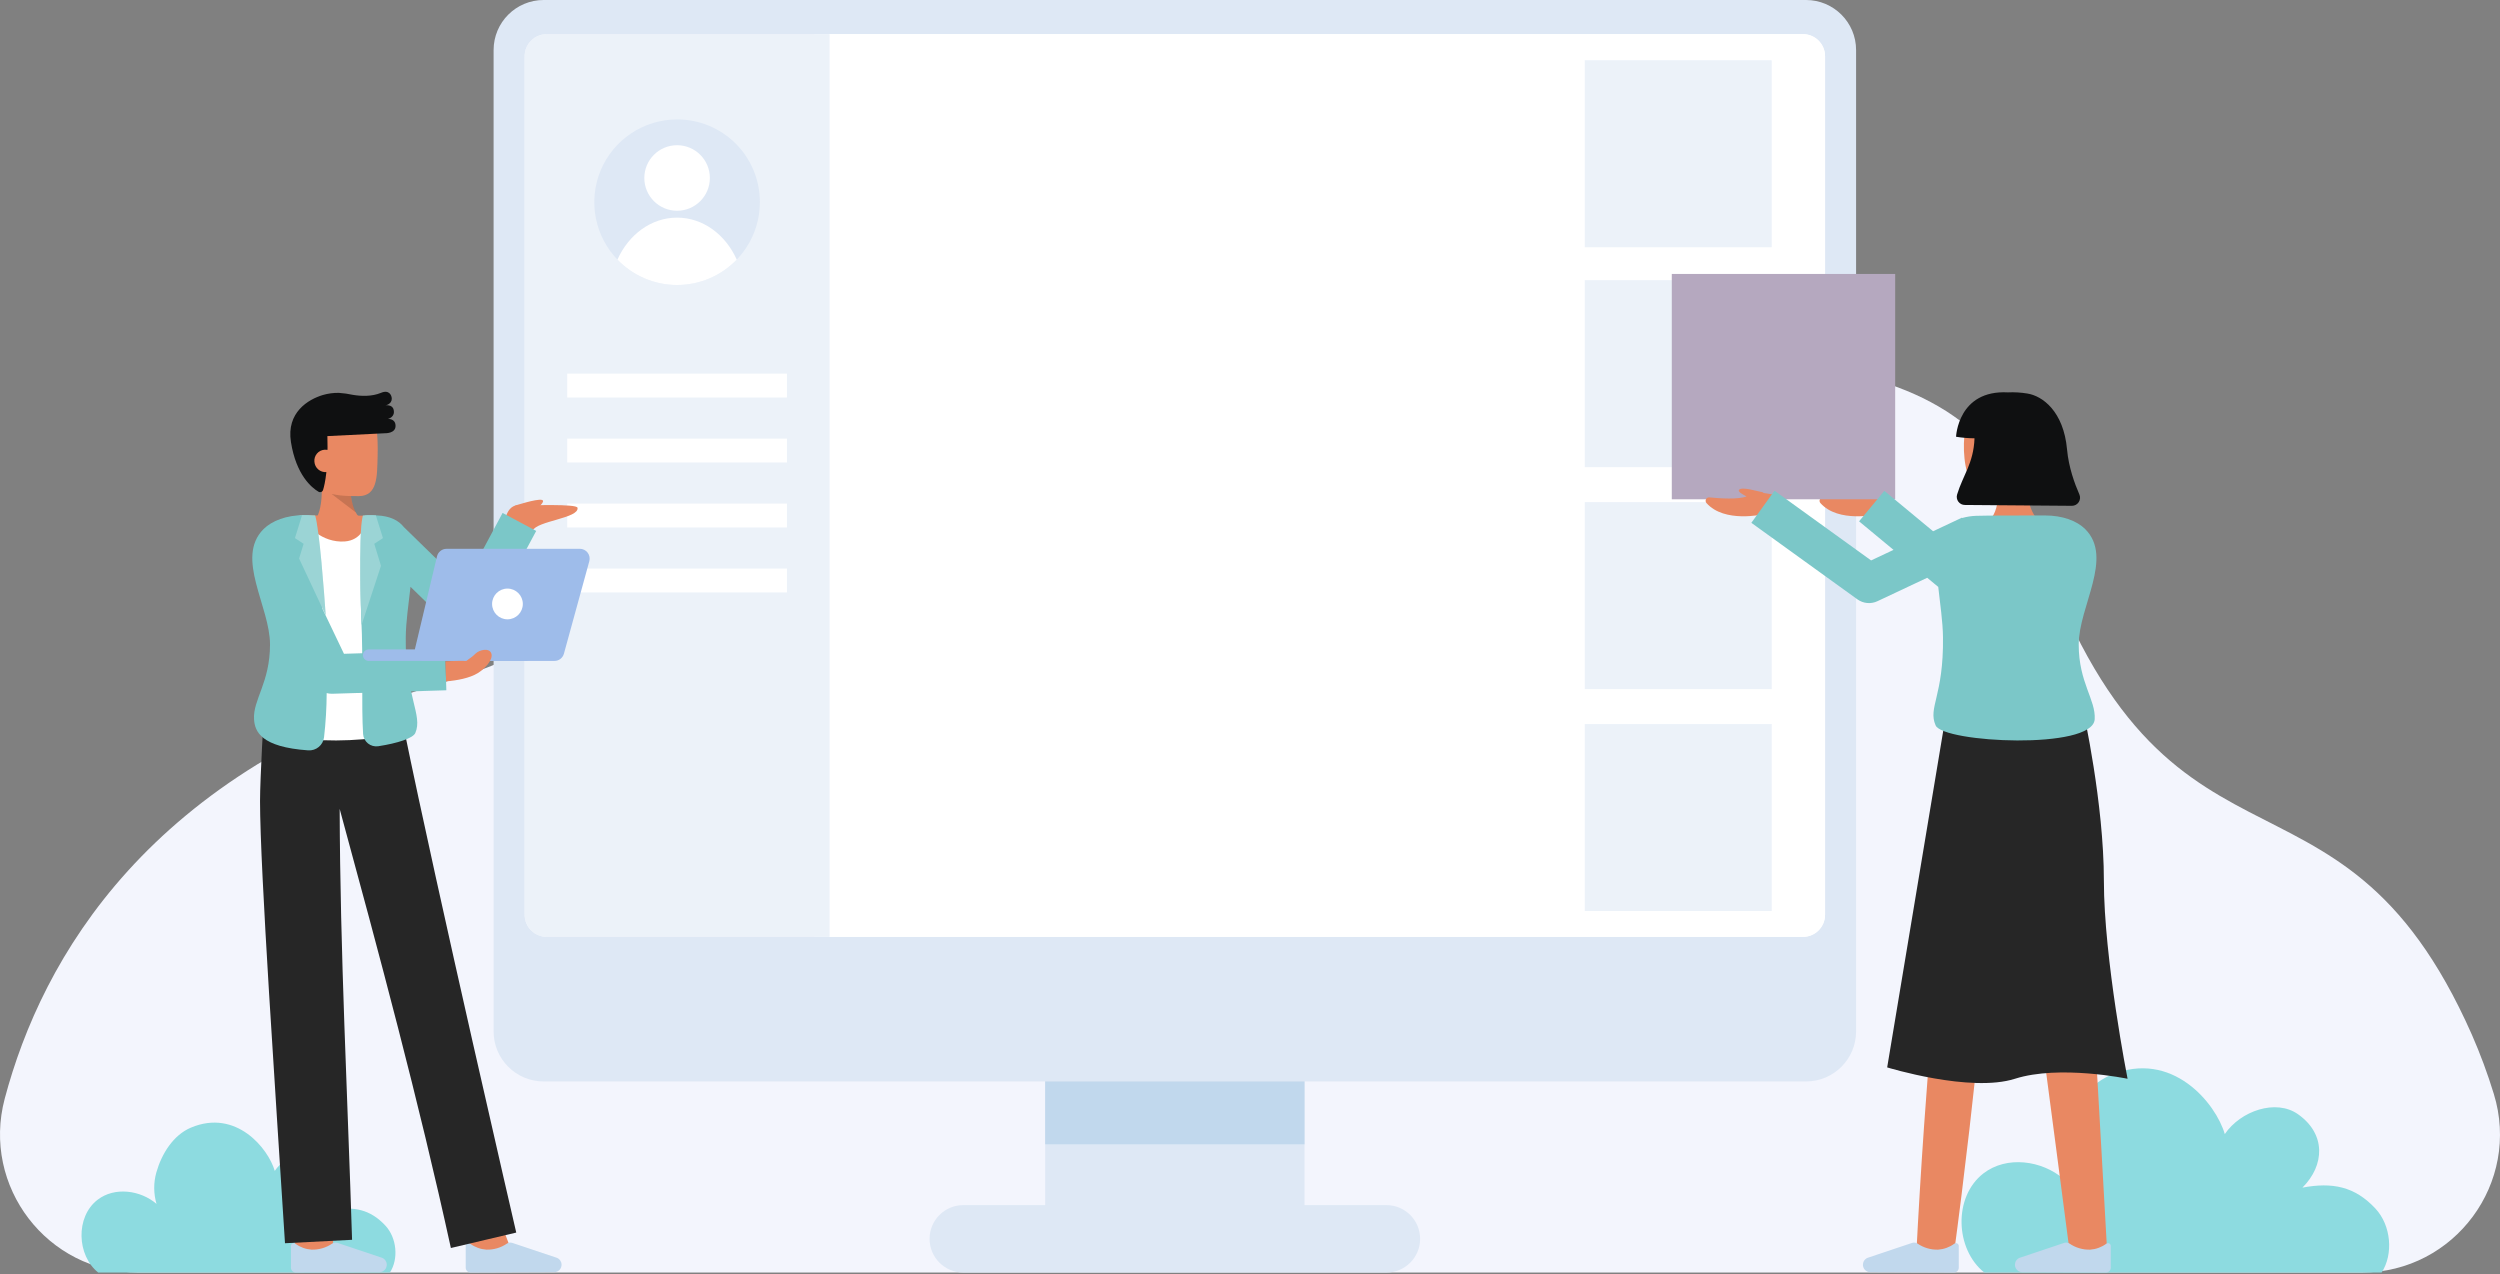<?xml version="1.0" encoding="UTF-8"?> <svg xmlns="http://www.w3.org/2000/svg" width="569" height="290" viewBox="0 0 569 290" fill="none"><rect x="0" y="0" width="569" height="290" fill="#808080" stroke="none"/><path d="M31.446 289.631C10.772 289.631 -4.234 270.033 1.076 250.051C9.549 218.146 33.827 175.37 101.687 155.081C191.817 128.135 186.764 19.52 258.752 19.52C330.74 19.52 331.119 74.679 352.58 80.289C374.041 85.898 445.991 69.24 462.062 118.412C491.771 209.306 531.648 165.488 562.593 235.483C564.517 239.87 566.183 244.366 567.584 248.946C573.819 269.159 558.681 289.631 537.529 289.631H31.446Z" fill="#F3F5FD"></path><path d="M296.907 213.458H237.882V280.272H296.907V213.458Z" fill="#DEE8F5"></path><path d="M296.907 213.458H237.882V260.439H296.907V213.458Z" fill="#C1D8ED"></path><path d="M411.053 0H123.736C117.444 0 112.344 5.1 112.344 11.392V234.746C112.344 241.038 117.444 246.139 123.736 246.139H411.053C417.345 246.139 422.446 241.038 422.446 234.746V11.392C422.446 5.1 417.345 0 411.053 0Z" fill="#DEE8F5"></path><path d="M410.346 7.771H124.443C121.662 7.771 119.407 10.026 119.407 12.807V208.195C119.407 210.977 121.662 213.231 124.443 213.231H410.346C413.127 213.231 415.382 210.977 415.382 208.195V12.807C415.382 10.026 413.127 7.771 410.346 7.771Z" fill="white"></path><path d="M415.382 12.806V208.196C415.382 209.531 414.851 210.813 413.907 211.757C412.962 212.702 411.681 213.232 410.345 213.232H185.295V7.768H410.344C411.006 7.768 411.661 7.898 412.272 8.151C412.884 8.405 413.439 8.776 413.907 9.243C414.375 9.711 414.746 10.267 414.999 10.878C415.252 11.489 415.382 12.145 415.382 12.806Z" fill="white"></path><g opacity="0.57"><path d="M403.245 13.714H360.689V56.27H403.245V13.714Z" fill="#DEE8F5"></path></g><g opacity="0.57"><path d="M403.245 63.764H360.689V106.32H403.245V63.764Z" fill="#DEE8F5"></path></g><g opacity="0.57"><path d="M403.245 114.279H360.689V156.835H403.245V114.279Z" fill="#DEE8F5"></path></g><g opacity="0.57"><path d="M403.245 164.796H360.689V207.352H403.245V164.796Z" fill="#DEE8F5"></path></g><g opacity="0.57"><path d="M188.806 7.768V213.232H124.443C123.781 213.232 123.126 213.102 122.515 212.849C121.904 212.595 121.349 212.224 120.881 211.757C120.414 211.289 120.043 210.734 119.79 210.123C119.536 209.511 119.406 208.856 119.406 208.195V12.806C119.406 12.144 119.536 11.489 119.789 10.878C120.042 10.267 120.413 9.711 120.881 9.243C121.349 8.775 121.904 8.404 122.515 8.151C123.126 7.898 123.781 7.768 124.443 7.768H188.806Z" fill="#DEE8F5"></path></g><path d="M315.545 274.285H219.245C215.008 274.285 211.572 277.72 211.572 281.958C211.572 286.195 215.008 289.631 219.245 289.631H315.545C319.782 289.631 323.218 286.195 323.218 281.958C323.218 277.72 319.782 274.285 315.545 274.285Z" fill="#DEE8F5"></path><path d="M172.947 46.026C172.947 49.752 171.841 53.395 169.771 56.493C167.701 59.592 164.758 62.007 161.315 63.433C157.872 64.859 154.084 65.232 150.429 64.505C146.774 63.778 143.417 61.984 140.782 59.349C138.147 56.714 136.352 53.356 135.625 49.701C134.898 46.046 135.271 42.258 136.697 38.815C138.123 35.372 140.538 32.429 143.637 30.359C146.735 28.289 150.378 27.184 154.105 27.184C156.581 27.176 159.035 27.658 161.324 28.602C163.614 29.547 165.694 30.934 167.445 32.685C169.196 34.437 170.584 36.517 171.528 38.806C172.472 41.096 172.954 43.549 172.947 46.026Z" fill="#DEE8F5"></path><path d="M154.106 47.967C158.226 47.967 161.565 44.628 161.565 40.508C161.565 36.389 158.226 33.05 154.106 33.05C149.987 33.05 146.648 36.389 146.648 40.508C146.648 44.628 149.987 47.967 154.106 47.967Z" fill="white"></path><path d="M167.683 59.09C165.925 60.916 163.817 62.37 161.484 63.362C159.151 64.355 156.642 64.867 154.106 64.867C151.571 64.867 149.062 64.355 146.729 63.362C144.396 62.37 142.287 60.916 140.53 59.09C143.07 53.412 148.198 49.532 154.106 49.532C160.014 49.532 165.143 53.412 167.683 59.09Z" fill="white"></path><path d="M179.113 85.041H129.1V90.475H179.113V85.041Z" fill="white"></path><path d="M179.113 99.829H129.1V105.263H179.113V99.829Z" fill="white"></path><path d="M179.113 114.616H129.1V120.05H179.113V114.616Z" fill="white"></path><path d="M179.113 129.404H129.1V134.837H179.113V129.404Z" fill="white"></path><path d="M88.742 289.631H22.352C17.483 285.744 17.146 276.987 22.194 273.078C26.085 270.064 31.967 270.87 35.623 274.005C34.94 271.671 34.926 269.193 35.584 266.852C36.773 262.637 39.416 258.353 43.452 256.648C53.751 252.303 61.069 261.407 62.535 266.498C65.172 262.621 71.071 260.572 74.773 263.182C79.463 266.487 79.251 271.7 75.51 275.441C80.495 274.512 84.249 275.229 87.707 278.94C90.341 281.765 90.744 286.579 88.742 289.631Z" fill="#8DDBE0"></path><path d="M542.055 289.63H451.623C444.989 284.336 444.532 272.408 451.408 267.081C456.708 262.976 464.72 264.074 469.701 268.344C468.77 265.165 468.752 261.789 469.648 258.6C471.268 252.857 474.869 247.023 480.366 244.701C494.395 238.781 504.364 251.184 506.362 258.119C509.953 252.837 517.989 250.045 523.032 253.601C529.42 258.105 529.132 265.205 524.035 270.301C530.825 269.035 535.939 270.012 540.649 275.067C544.233 278.915 544.782 285.472 542.055 289.63Z" fill="#8DDBE0"></path><path d="M70.659 119.615C70.659 119.615 73.854 117.921 73.141 109.22L79.742 107.996C79.742 107.996 78.998 115.797 82.34 118.274L70.659 119.615Z" fill="#E98862"></path><g opacity="0.15"><path d="M80.987 116.642L75.503 112.446L79.81 112.402C79.935 113.876 80.334 115.314 80.987 116.642Z" fill="black"></path></g><path d="M69.395 105.846C69.852 108.486 71.293 110.986 73.621 111.838C76.385 112.85 78.433 112.919 81.62 112.919C85.968 112.919 85.825 108.383 85.947 103.813C86.071 99.224 85.705 94.301 83.986 92.702C80.556 89.511 70.486 91.532 69.26 96.871C68.627 99.632 68.961 103.334 69.395 105.846Z" fill="#E98862"></path><path d="M88.278 95.356C88.278 95.356 90.059 94.958 89.572 93.182C89.248 92.004 87.739 92.266 87.739 92.266C87.739 92.266 89.168 92.004 89.168 90.757C89.168 89.971 88.564 88.639 86.742 89.4C84.604 90.293 82.166 90.178 80.312 89.867C79.263 89.637 78.199 89.487 77.128 89.417H77.122C75.891 89.396 74.663 89.56 73.48 89.904C70.166 90.896 65.151 93.867 66.217 100.603C67.407 108.121 70.935 110.996 72.487 111.918C72.579 111.974 72.682 112.007 72.789 112.017C72.896 112.027 73.003 112.012 73.103 111.974C73.204 111.936 73.294 111.875 73.367 111.797C73.441 111.719 73.496 111.625 73.528 111.523C73.968 110.114 74.726 106.569 74.514 99.258C84.7 98.759 87.631 98.607 87.631 98.607C87.631 98.607 90.027 98.697 90.027 96.945C90.027 95.193 88.278 95.356 88.278 95.356Z" fill="#0F1011"></path><path d="M76.618 104.679C76.65 105.014 76.615 105.352 76.516 105.673C76.416 105.995 76.254 106.293 76.038 106.551C75.822 106.809 75.557 107.021 75.258 107.176C74.96 107.331 74.633 107.424 74.298 107.452C73.963 107.479 73.625 107.439 73.306 107.335C72.986 107.231 72.69 107.065 72.435 106.845C72.18 106.626 71.971 106.358 71.821 106.057C71.671 105.756 71.582 105.428 71.559 105.093C71.526 104.759 71.56 104.423 71.66 104.103C71.76 103.783 71.923 103.487 72.139 103.231C72.356 102.976 72.622 102.767 72.921 102.616C73.22 102.466 73.547 102.377 73.881 102.355C75.69 102.298 76.504 103.282 76.618 104.679Z" fill="#E98862"></path><path d="M114.807 119.643C114.807 119.643 114.869 114.68 118.416 114.938C120.654 115.101 131.287 114.607 131.446 115.576C131.837 117.972 122.111 118.558 121.228 120.791L114.807 119.643Z" fill="#E98862"></path><path d="M117.16 115.097C117.16 115.097 122.097 113.488 123.311 113.775C124.385 114.03 122.145 115.779 122.145 115.779L117.16 115.097Z" fill="#E98862"></path><path d="M112.817 275.218L104.708 278.306L108.184 287.434L116.293 284.346L112.817 275.218Z" fill="#E98862"></path><path d="M126.124 289.552C126.358 289.551 126.588 289.502 126.802 289.408C127.015 289.314 127.207 289.176 127.365 289.005C127.523 288.833 127.644 288.631 127.72 288.41C127.797 288.19 127.827 287.956 127.808 287.723C127.783 287.401 127.667 287.092 127.472 286.834C127.277 286.575 127.013 286.378 126.71 286.265L116.61 282.882C116.415 282.817 116.207 282.796 116.003 282.818C115.798 282.841 115.6 282.908 115.424 283.014C114.035 283.978 112.374 284.47 110.685 284.419C109.37 284.326 108.107 283.864 107.041 283.088C106.947 283.011 106.833 282.962 106.713 282.948C106.593 282.933 106.471 282.953 106.361 283.005C106.252 283.057 106.159 283.139 106.095 283.241C106.03 283.344 105.996 283.462 105.996 283.584V288.522C105.996 288.668 106.025 288.812 106.081 288.947C106.137 289.081 106.219 289.203 106.322 289.306C106.425 289.409 106.548 289.49 106.682 289.546C106.817 289.601 106.962 289.629 107.107 289.629L126.124 289.552Z" fill="#C1D8ED"></path><path d="M75.795 286.196L67.118 286.168C67.118 286.168 67.147 277.207 67.147 276.414H75.824C75.824 277.21 75.795 286.196 75.795 286.196Z" fill="#E98862"></path><path d="M91.951 165.882L91.841 165.915L91.518 163.713L60.083 161.771C60.083 161.771 59.184 177.166 59.184 182.306C59.184 197.94 62.749 249.421 64.864 282.961L80.132 282.179C79.117 249.503 77.405 216.783 77.309 184.1C86.311 217.169 95.295 250.559 102.62 284.046L117.498 280.534C117.498 280.534 99.519 202.913 91.951 165.882Z" fill="#262626"></path><path d="M86.343 289.552C86.576 289.551 86.807 289.502 87.02 289.408C87.234 289.314 87.426 289.176 87.584 289.005C87.742 288.833 87.863 288.631 87.939 288.41C88.015 288.19 88.045 287.956 88.027 287.723C88.002 287.401 87.885 287.092 87.691 286.834C87.496 286.575 87.232 286.378 86.929 286.265L76.829 282.882C76.633 282.817 76.426 282.796 76.221 282.818C76.016 282.841 75.819 282.908 75.642 283.014C74.254 283.978 72.593 284.47 70.904 284.419C69.588 284.326 68.326 283.864 67.26 283.088C67.166 283.011 67.052 282.962 66.932 282.948C66.812 282.933 66.69 282.953 66.58 283.005C66.471 283.057 66.378 283.139 66.314 283.241C66.249 283.344 66.215 283.462 66.215 283.584V288.522C66.215 288.668 66.244 288.812 66.3 288.947C66.356 289.081 66.437 289.203 66.541 289.306C66.644 289.409 66.766 289.49 66.901 289.546C67.036 289.601 67.18 289.629 67.326 289.629L86.343 289.552Z" fill="#C1D8ED"></path><path d="M94.026 165.096C92.295 169.075 60.422 170.728 59.967 163.728C59.678 159.274 63.571 155.386 63.571 146.705C63.571 138.023 55.566 129.032 62.074 122.525C63.962 120.636 65.127 117.322 69.102 117.318C69.4 119.636 83.473 119.645 83.581 117.372C84.118 117.38 84.535 117.389 84.796 117.401C98.505 117.992 91.189 133.594 91.057 145.056C90.896 158.468 95.811 160.997 94.026 165.096Z" fill="white"></path><path d="M83.581 117.371C83.473 119.644 82.238 122.986 78.424 123.239C73.342 123.573 69.4 119.635 69.102 117.317H69.115C74.119 117.317 80.664 117.326 83.581 117.371Z" fill="#E98862"></path><path d="M114.39 116.744L105.545 133.259L91.926 119.973C90.697 118.412 88.759 117.439 85.798 117.31C85.572 117.3 83.249 117.227 83.112 117.365C82.281 118.195 81.823 132.828 82.236 140.958C82.688 149.759 82.224 160.75 82.643 167.069C82.67 167.484 82.783 167.888 82.975 168.257C83.166 168.626 83.432 168.951 83.756 169.212C84.08 169.472 84.454 169.663 84.855 169.772C85.256 169.88 85.675 169.905 86.087 169.843C90.541 169.162 94.015 168.001 94.522 166.838C96.307 162.739 92.188 158.465 92.349 145.053C92.39 141.443 93.003 137.409 93.43 133.561L103.616 143.498C104.098 143.967 104.682 144.319 105.322 144.524C105.963 144.729 106.643 144.782 107.307 144.68C107.972 144.577 108.604 144.322 109.153 143.933C109.702 143.544 110.153 143.033 110.47 142.44L122.04 120.838L114.39 116.744Z" fill="#7BC7C8"></path><path d="M101.315 148.101L78.286 148.803L73.352 138.478C72.555 130.567 71.501 123.825 71.017 120.289C70.397 117.013 70.728 117.245 69.173 117.244C65.198 117.248 61.865 118.54 59.977 120.428C53.469 126.936 61.456 138.026 61.456 146.704C61.456 155.381 57.531 159.273 57.82 163.727C57.998 166.509 59.42 170.029 70.143 170.783C71.011 170.844 71.87 170.569 72.541 170.016C73.213 169.462 73.647 168.672 73.752 167.808C74.135 164.468 74.335 161.109 74.353 157.747C74.723 157.846 75.104 157.897 75.487 157.899C75.532 157.899 75.579 157.899 75.625 157.899L101.589 157.107L101.315 148.101Z" fill="#7BC7C8"></path><path d="M68.076 127.126L69.101 123.767L67.126 122.474L68.749 117.255C69.743 117.214 70.738 117.235 71.729 117.317C72.704 120.577 73.754 134.576 74.134 140.043L68.076 127.126Z" fill="#7BC7C8"></path><path d="M85.182 123.767L86.711 128.779L82.294 142.241C82.294 142.241 81.414 121.904 82.583 117.346C82.996 117.29 83.41 117.259 83.826 117.253C84.675 117.241 85.547 117.298 85.547 117.298L87.159 122.474L85.182 123.767Z" fill="#7BC7C8"></path><g opacity="0.24"><path d="M68.076 127.126L69.101 123.767L67.126 122.474L68.749 117.255C69.743 117.214 70.738 117.235 71.729 117.317C72.704 120.577 73.754 134.576 74.134 140.043L68.076 127.126Z" fill="white"></path></g><g opacity="0.24"><path d="M85.182 123.768L86.711 128.78L82.294 142.242C82.294 142.242 81.414 121.904 82.583 117.346C82.996 117.291 83.41 117.26 83.826 117.253C84.675 117.241 85.547 117.299 85.547 117.299L87.159 122.474L85.182 123.768Z" fill="white"></path></g><path d="M99.464 126.619L94.447 147.68C94.368 148.008 94.366 148.349 94.438 148.678C94.511 149.007 94.657 149.315 94.866 149.58C95.075 149.844 95.341 150.058 95.644 150.205C95.947 150.352 96.28 150.428 96.617 150.428H126.195C126.684 150.428 127.159 150.268 127.547 149.971C127.936 149.675 128.217 149.259 128.346 148.788L134.127 127.727C134.218 127.396 134.231 127.048 134.165 126.711C134.099 126.374 133.957 126.057 133.748 125.784C133.54 125.511 133.272 125.29 132.964 125.137C132.656 124.985 132.317 124.906 131.974 124.906H101.634C101.132 124.906 100.645 125.075 100.252 125.386C99.858 125.697 99.58 126.131 99.464 126.619Z" fill="#9EBCEA"></path><path d="M119.666 147.806H83.917C83.193 147.806 82.606 148.393 82.606 149.117C82.606 149.841 83.193 150.428 83.917 150.428H119.666C120.39 150.428 120.977 149.841 120.977 149.117C120.977 148.393 120.39 147.806 119.666 147.806Z" fill="#9EBCEA"></path><path d="M115.498 140.958C117.43 140.958 118.996 139.392 118.996 137.46C118.996 135.528 117.43 133.961 115.498 133.961C113.566 133.961 112 135.528 112 137.46C112 139.392 113.566 140.958 115.498 140.958Z" fill="white"></path><path d="M108.761 153.194C106.906 154.339 104.034 154.88 101.53 155.079L101.39 150.517C102.568 150.484 104.377 150.36 106.15 150.43C106.951 149.777 107.412 149.583 108.234 148.761C109.109 147.886 111.406 147.36 111.839 148.761C112.273 150.162 110.389 152.186 108.761 153.194Z" fill="#E98862"></path><path d="M456.384 169.008C453.506 208.287 449.811 247.574 444.548 286.61L436.13 285.831C438.127 246.494 441.712 207.194 446.098 168.055L456.384 169.008Z" fill="#E98862"></path><path d="M473.895 177.929C475.042 208.307 477.935 254.373 479.604 285.117L471.189 285.919C467.205 254.946 460.938 209.447 457.522 178.829L473.895 177.929Z" fill="#E98862"></path><path d="M460.287 289.553C460.054 289.552 459.823 289.503 459.61 289.409C459.396 289.315 459.205 289.177 459.046 289.006C458.888 288.834 458.767 288.632 458.691 288.411C458.615 288.191 458.585 287.957 458.603 287.724C458.628 287.402 458.745 287.093 458.939 286.835C459.134 286.576 459.398 286.379 459.701 286.266L469.801 282.883C469.997 282.818 470.204 282.797 470.409 282.819C470.614 282.842 470.811 282.909 470.988 283.015C472.376 283.978 474.037 284.471 475.726 284.42C477.042 284.327 478.305 283.865 479.371 283.089C479.464 283.012 479.578 282.963 479.698 282.949C479.819 282.934 479.941 282.954 480.05 283.006C480.16 283.058 480.252 283.14 480.317 283.242C480.381 283.345 480.416 283.463 480.415 283.585V288.523C480.415 288.669 480.387 288.813 480.331 288.948C480.275 289.082 480.193 289.204 480.09 289.307C479.986 289.41 479.864 289.491 479.729 289.547C479.594 289.602 479.45 289.63 479.304 289.63L460.287 289.553Z" fill="#C1D8ED"></path><path d="M425.689 289.553C425.455 289.552 425.225 289.503 425.011 289.409C424.798 289.315 424.606 289.177 424.448 289.006C424.29 288.834 424.169 288.632 424.092 288.411C424.016 288.191 423.986 287.957 424.004 287.724C424.029 287.402 424.146 287.093 424.341 286.835C424.535 286.576 424.8 286.379 425.103 286.266L435.202 282.883C435.398 282.818 435.605 282.797 435.81 282.819C436.015 282.842 436.212 282.909 436.389 283.015C437.778 283.978 439.438 284.471 441.128 284.42C442.443 284.327 443.706 283.865 444.772 283.089C444.866 283.012 444.98 282.963 445.1 282.948C445.22 282.934 445.342 282.953 445.452 283.005C445.561 283.057 445.654 283.14 445.718 283.242C445.783 283.345 445.817 283.463 445.817 283.585V288.523C445.817 288.669 445.788 288.813 445.732 288.948C445.676 289.082 445.594 289.204 445.491 289.307C445.388 289.41 445.265 289.491 445.13 289.547C444.996 289.602 444.851 289.63 444.706 289.63L425.689 289.553Z" fill="#C1D8ED"></path><path d="M474.151 161.774C474.151 161.774 478.845 182.794 478.845 200.471C478.845 218.149 484.235 245.528 484.235 245.528C484.235 245.528 468.748 242.294 458.598 245.528C448.448 248.761 429.521 242.941 429.521 242.941L442.717 163.714L474.151 161.774Z" fill="#262626"></path><path d="M427.314 112.082L427.122 112.165L429.525 112.552L427.166 117.056C427.166 117.056 418.418 119.103 414.324 114.498C414.22 114.381 414.154 114.235 414.134 114.079C414.114 113.923 414.142 113.765 414.213 113.626C414.285 113.486 414.397 113.371 414.534 113.296C414.672 113.221 414.829 113.189 414.985 113.204C417.344 113.444 421.551 113.729 423.446 112.982C422.613 112.573 421.508 111.946 421.681 111.571C422.138 110.589 426.099 111.886 427.314 112.082Z" fill="#E98862"></path><path d="M431.343 62.351H380.499V113.636H431.343V62.351Z" fill="#B5A8BF"></path><path d="M401.385 112.082L401.193 112.165L403.596 112.552L401.237 117.056C401.237 117.056 392.488 119.103 388.395 114.498C388.291 114.381 388.224 114.235 388.204 114.079C388.185 113.923 388.212 113.765 388.284 113.626C388.355 113.486 388.467 113.371 388.605 113.296C388.742 113.221 388.9 113.189 389.056 113.204C391.415 113.444 395.622 113.729 397.516 112.982C396.683 112.573 395.578 111.946 395.752 111.571C396.209 110.589 400.169 111.886 401.385 112.082Z" fill="#E98862"></path><path d="M464.5 118.795C464.5 118.795 461.178 117.367 461.178 108.638L454.499 107.957C454.499 107.957 455.875 115.671 452.749 118.411L464.5 118.795Z" fill="#E98862"></path><path d="M464.635 104.968C464.395 107.636 463.164 110.245 460.913 111.285C458.465 112.497 455.759 113.091 453.029 113.016C445.778 113.016 445.86 96.522 449.019 93.058C452.177 89.595 462.378 90.788 464.036 96.009C464.893 98.713 464.863 102.428 464.635 104.968Z" fill="#E98862"></path><path d="M449.4 99.76C447.993 99.749 446.589 99.63 445.199 99.406C445.199 99.406 445.624 88.694 457 89.305C458.477 89.237 459.957 89.325 461.416 89.566C464.835 90.09 469.682 93.585 470.465 102.333C470.823 106.347 472.207 110.13 473.262 112.525C473.387 112.807 473.44 113.115 473.415 113.421C473.391 113.728 473.29 114.024 473.123 114.282C472.955 114.54 472.726 114.752 472.456 114.899C472.185 115.045 471.882 115.122 471.575 115.123L447.205 114.93C446.917 114.93 446.632 114.863 446.375 114.734C446.117 114.604 445.893 114.416 445.722 114.185C445.55 113.954 445.434 113.685 445.385 113.402C445.335 113.118 445.353 112.826 445.436 112.55C446.761 108.159 449.185 105.469 449.4 99.76Z" fill="#0F1011"></path><path d="M474.597 120.428C472.71 118.54 469.441 117.319 465.459 117.319C459.532 117.319 451.437 117.331 449.778 117.401C448.699 117.435 447.629 117.602 446.59 117.897L446.549 117.814L445.752 118.19C445.468 118.304 445.191 118.435 444.922 118.581L439.972 120.911L428.872 111.716L423.125 118.654L430.967 125.151L425.865 127.553L403.88 111.689L398.608 118.994L422.745 136.412C423.397 136.883 424.164 137.17 424.965 137.245C425.766 137.319 426.572 137.177 427.3 136.835L438.631 131.5L441.146 133.583C441.556 137.419 442.183 141.441 442.225 145.053C442.383 158.468 438.761 160.995 440.546 165.097C442.279 169.074 476.297 170.728 476.751 163.726C477.041 159.273 473.115 155.383 473.115 146.705C473.115 138.026 481.107 126.937 474.597 120.428Z" fill="#7BC7C8"></path></svg> 